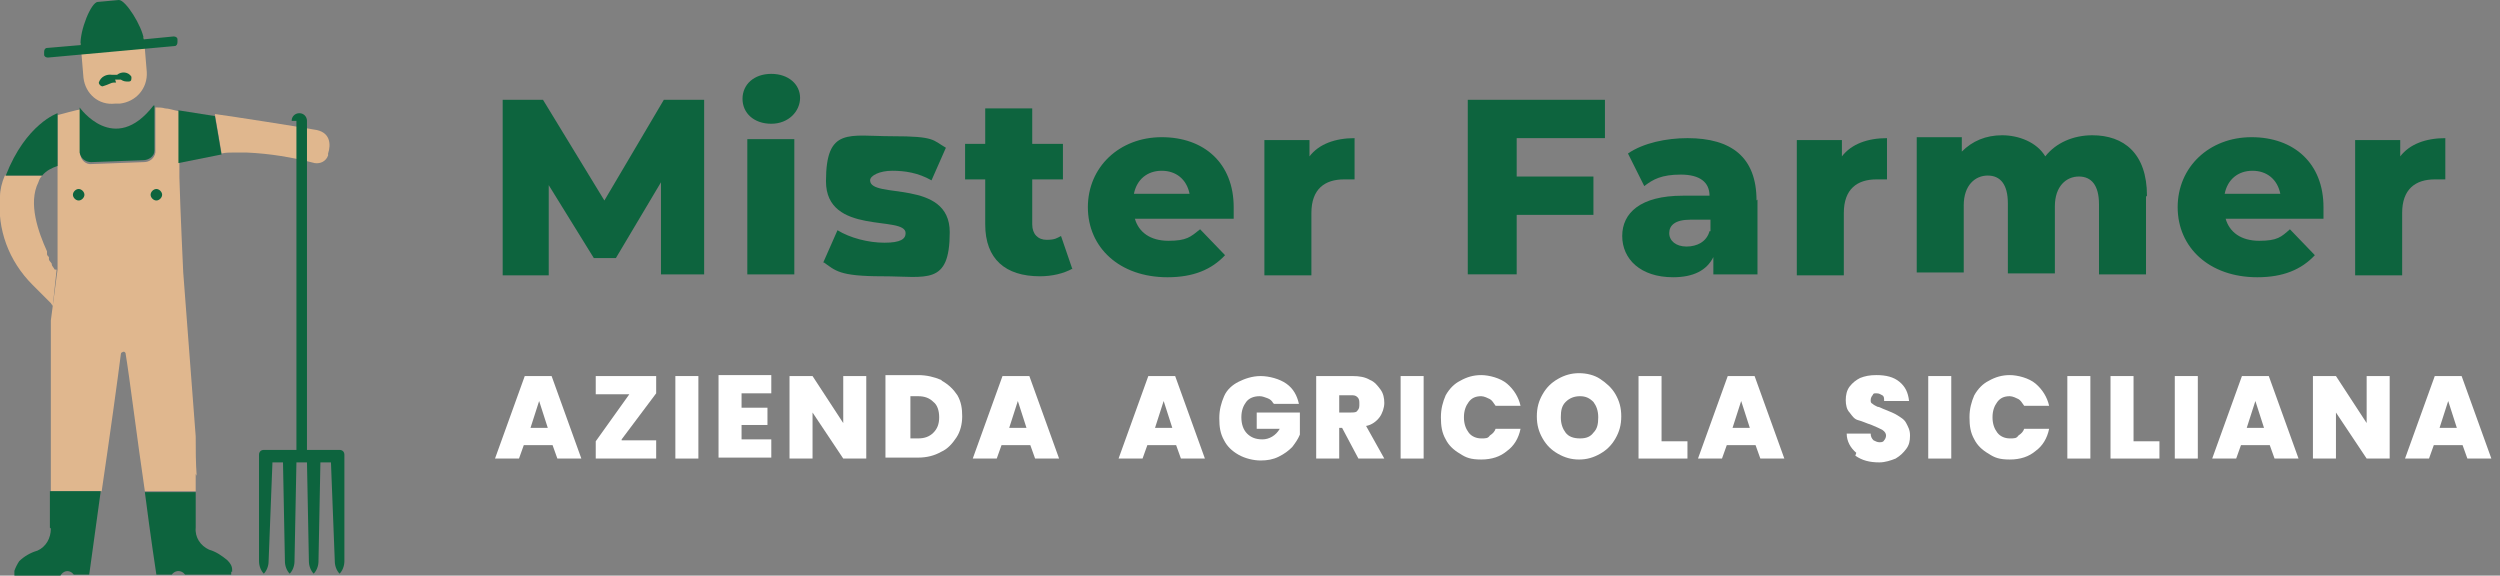 <svg viewBox="0 0 260.6 60" version="1.1" xmlns:xlink="http://www.w3.org/1999/xlink" xmlns="http://www.w3.org/2000/svg" id="Layer_1">
  
  <rect x="0" y="0" width="260.6" height="60" fill="#808080" stroke="none"/>
  
  <defs>
    <style>
      .st0 {
        fill: none;
      }

      .st1 {
        fill: #e0b78e;
      }

      .st2 {
        isolation: isolate;
      }

      .st3 {
        fill: #fff;
      }

      .st4 {
        fill: #0d643e;
      }

      .st5 {
        clip-path: url(#clippath);
      }
    </style>
    <clipPath id="clippath">
      <rect height="60" width="36.5" class="st0"></rect>
    </clipPath>
  </defs>
  <g id="Raggruppa_2342">
    <g id="Raggruppa_2306">
      <g class="st5">
        <g id="Raggruppa_2305">
          <path d="M20.4,49.4s0,.8,0,1.8h-5.3c-.8-5.4-1.6-11.9-2-14.3,0-.2-.2-.3-.3-.2-.1,0-.2.1-.2.2-.3,2.4-1.2,8.9-2,14.3h-5.3c0-2.1,0-3.9,0-3.9v-13.9l.7-5.3v-.6c0,0,0-10,0-10,0,0,0,0,0,0,0,0,0,0,0-.1v-5.4s2.2-.6,2.4-.6v4.7c0,.6.6,1.1,1.2,1l5.4-.2c.6,0,1.1-.4,1.2-1v-4.7c.3,0,.7,0,1,.1.4,0,.9.2,1.5.3v4.3c0,.1,0,.6,0,1.3,0,.4,0,.8,0,1.3.1,3.6.4,9.9.4,9.9h0s1.3,17.1,1.3,17.1c0,1.4,0,2.7.1,4.1" class="st1" id="Tracciato_2163"></path>
          <path d="M8.4,4.5l6.6-.6.3,3.6c.1,1.7-1.1,3.1-2.8,3.3,0,0,0,0,0,0h-.5c-1.7.2-3.1-1-3.3-2.7,0,0,0,0,0,0l-.3-3.6h0Z" class="st1" id="Tracciato_2164"></path>
          <path d="M34.2,16.2c-.2.6-.8.9-1.4.8,0,0,0,0,0,0h0c-2.3-.6-4.7-1-7.1-1.1,0,0-.2,0-.3,0h-.1c-.3,0-.6,0-1,0h0c-.4,0-.8,0-1.2.1,0,0-.7-4.1-.7-4.1,0,0,0,0,.1,0,1.5.2,9.2,1.4,10.2,1.6,1.8.2,1.8,1.6,1.5,2.5" class="st1" id="Tracciato_2165"></path>
          <path d="M5.9,28.1l-.4,3.8s0,0,0,0l-.2-.3-1.9-1.9C.9,27.2-.3,23.9,0,20.5c0-.7.2-1.5.5-2.2h3.9c-.2.2-.3.4-.4.7-1.1,2.2,0,5.2.9,7.2,0,0,0,0,0,.1s0,.1,0,.2c0,.1.1.2.2.3,0,0,0,.1,0,.2,0,.2.2.3.3.5,0,0,0,0,0,.1s.2.3.3.5" class="st1" id="Tracciato_2166"></path>
          <path d="M18.5,4.1c0-.2-.2-.3-.4-.3l-3.1.3c-.2-1.4-1.9-4.1-2.6-4.1l-2.2.2c-.7,0-1.9,3-1.8,4.5l-3.5.3c-.2,0-.3.2-.3.4v.3c0,.2.2.3.4.3l13.2-1.2c.2,0,.3-.2.3-.4v-.3Z" class="st4" id="Tracciato_2167"></path>
          <path d="M30.9,12.6v34.3s0,0,0,0h-3.4c-.3,0-.5.2-.5.5v11.1c0,.5.2,1,.5,1.3.3-.3.5-.8.5-1.3l.4-10.3h0s1.1,0,1.1,0h0s.2,10.3.2,10.3c0,.5.2,1,.5,1.3.3-.3.5-.8.5-1.3l.2-10.3h0s1.1,0,1.1,0c0,0,0,0,0,0h0l.2,10.3c0,.5.2,1,.5,1.3.3-.3.5-.8.5-1.3l.2-10.3h0s1.1,0,1.1,0h0s.4,10.3.4,10.3c0,.5.2,1,.5,1.3.3-.3.5-.8.5-1.3v-11.1c0-.3-.2-.5-.5-.5h-3.4s0,0,0,0h0V12.6c0-.4-.3-.8-.8-.8-.4,0-.8.3-.8.8h0" class="st4" id="Tracciato_2168"></path>
          <path d="M8.2,19.7c.3,0,.6.3.6.6s-.3.6-.6.6-.6-.3-.6-.6.3-.6.6-.6h0" class="st4" id="Tracciato_2169"></path>
          <path d="M16.3,19.7c.3,0,.6.3.6.6s-.3.6-.6.6-.6-.3-.6-.6.3-.6.6-.6h0" class="st4" id="Tracciato_2170"></path>
          <path d="M5.3,55.1c0,1-.5,1.9-1.4,2.3-.7.2-1.4.6-1.9,1.1-.2.3-.4.7-.5,1v.2h0c0,.1,0,.2,0,.3h4.8c.3-.5.8-.6,1.2-.3,0,0,.1.1.2.2,0,0,0,0,0,0h1.6c0,0,1.2-8.7,1.2-8.7h-5.3c0,1.2,0,2.6,0,3.8" class="st4" id="Tracciato_2171"></path>
          <path d="M24.2,59.6h0v-.2c0-.4-.2-.7-.5-1-.6-.5-1.2-.9-1.9-1.1-.9-.4-1.5-1.3-1.4-2.3,0-1.3,0-2.7,0-3.7h-5.3c.6,4.7,1.2,8.6,1.2,8.6h0c0,0,1.6,0,1.6,0,0,0,0,0,0,0,.3-.4.8-.5,1.2-.2,0,0,.1.1.2.2,0,0,0,0,.1,0h4.7c0-.1,0-.2,0-.3" class="st4" id="Tracciato_2172"></path>
          <path d="M23.1,16.1l-4.5.9c0-.7,0-1.2,0-1.2v-4.3l3.8.6s.7,4,.7,4.1" class="st4" id="Tracciato_2173"></path>
          <path d="M6,11.9v5.4c-.6.2-1.2.5-1.6,1H.6c2.1-5.4,5.4-6.5,5.4-6.5" class="st4" id="Tracciato_2174"></path>
          <path d="M16.1,11v4.7c0,.6-.6,1-1.2,1l-5.4.2c-.6,0-1.1-.4-1.2-1v-4.7s3.6,5.1,7.7-.2" class="st4" id="Tracciato_2175"></path>
          <path d="M12.1,8.6c-.2,0-.4,0-.6.1-.2.1-.5.2-.8.3-.2,0-.4-.2-.4-.4h0c.2-.6.8-.9,1.4-.8,0,0,.1,0,.2,0,0,0,.2,0,.3,0,.5-.4,1.2-.3,1.5.2,0,0,0,0,0,.1,0,0,0,0,0,0,0,.2,0,.4-.3.4h0c-.3,0-.5,0-.8-.2-.2,0-.4,0-.6,0h0Z" class="st4" id="Tracciato_2176"></path>
        </g>
      </g>
    </g>
    <g class="st2" id="Mister_Farmer">
      <g class="st2">
        <path d="M68.9,28.6v-9.6c0,0-4.7,7.9-4.7,7.9h-2.3l-4.7-7.6v9.4h-4.8V10.4h4.2l6.4,10.5,6.2-10.5h4.2v18.2c0,0-4.7,0-4.7,0Z" class="st4"></path>
        <path d="M77.4,10.3c0-1.5,1.2-2.6,3-2.6s3,1.1,3,2.5-1.2,2.7-3,2.7-3-1.1-3-2.6ZM77.9,14.5h4.9v14.1h-4.9v-14.1Z" class="st4"></path>
        <path d="M85.8,27.4l1.5-3.4c1.3.8,3.2,1.3,4.9,1.3s2.2-.4,2.2-1c0-1.9-8.3.3-8.3-5.4s2.4-4.7,6.9-4.7,4.2.4,5.6,1.2l-1.5,3.4c-1.4-.8-2.8-1-4.1-1s-2.3.5-2.3,1c0,2,8.3-.2,8.3,5.4s-2.4,4.6-7,4.6-4.9-.6-6.2-1.5Z" class="st4"></path>
        <path d="M111.8,28c-.9.5-2.1.8-3.4.8-3.6,0-5.7-1.8-5.7-5.4v-4.7h-2.1v-3.7h2.1v-3.7h4.9v3.7h3.2v3.7h-3.2v4.7c0,1,.6,1.6,1.5,1.6s1.1-.2,1.5-.4l1.2,3.5Z" class="st4"></path>
        <path d="M128.5,22.8h-10.2c.4,1.4,1.6,2.3,3.5,2.3s2.3-.4,3.3-1.2l2.6,2.7c-1.4,1.5-3.3,2.3-6,2.3-5,0-8.3-3.1-8.3-7.3s3.3-7.3,7.7-7.3,7.5,2.7,7.5,7.3,0,.8,0,1.2ZM118.2,20.2h5.8c-.3-1.5-1.4-2.4-2.9-2.4s-2.6.9-2.9,2.4Z" class="st4"></path>
        <path d="M141.2,14.3v4.4c-.4,0-.8,0-1.1,0-2,0-3.4,1-3.4,3.5v6.5h-4.9v-14.1h4.7v1.7c1-1.3,2.7-1.9,4.7-1.9Z" class="st4"></path>
        <path d="M158.1,14.4v4h8v4h-8v6.2h-5.1V10.4h14.3v4h-9.1Z" class="st4"></path>
        <path d="M183.2,20.8v7.8h-4.6v-1.8c-.7,1.4-2.1,2.1-4.2,2.1-3.4,0-5.3-1.9-5.3-4.3s1.9-4.2,6.3-4.2h2.8c0-1.4-1-2.2-3-2.2s-2.9.5-3.8,1.2l-1.7-3.4c1.6-1.1,4-1.6,6.2-1.6,4.6,0,7.2,2,7.2,6.5ZM178.3,24.1v-1.2h-2.1c-1.6,0-2.2.6-2.2,1.4s.7,1.4,1.8,1.4,2.1-.5,2.4-1.6Z" class="st4"></path>
        <path d="M196.7,14.3v4.4c-.4,0-.8,0-1.1,0-2,0-3.4,1-3.4,3.5v6.5h-4.9v-14.1h4.7v1.7c1-1.3,2.7-1.9,4.7-1.9Z" class="st4"></path>
        <path d="M223.7,20.5v8.1h-4.9v-7.3c0-2-.8-2.9-2.1-2.9s-2.5,1-2.5,3.1v7h-4.9v-7.3c0-2-.8-2.9-2.1-2.9s-2.5,1-2.5,3.1v7h-4.9v-14.1h4.7v1.5c1.1-1.1,2.5-1.7,4.2-1.7s3.6.7,4.5,2.2c1.1-1.4,2.9-2.2,4.9-2.2,3.3,0,5.7,1.9,5.7,6.3Z" class="st4"></path>
        <path d="M242.2,22.8h-10.2c.4,1.4,1.6,2.3,3.5,2.3s2.3-.4,3.2-1.2l2.6,2.7c-1.4,1.5-3.3,2.3-6,2.3-5,0-8.3-3.1-8.3-7.3s3.3-7.3,7.7-7.3,7.5,2.7,7.5,7.3,0,.8,0,1.2ZM231.9,20.2h5.8c-.3-1.5-1.4-2.4-2.9-2.4s-2.6.9-2.9,2.4Z" class="st4"></path>
        <path d="M254.9,14.3v4.4c-.4,0-.8,0-1.1,0-2,0-3.4,1-3.4,3.5v6.5h-4.9v-14.1h4.7v1.7c1-1.3,2.7-1.9,4.7-1.9Z" class="st4"></path>
      </g>
    </g>
    <g class="st2" id="Azienda_Agricola_Siciliana">
      <g class="st2">
        <path d="M57.7,46.4h-3.1l-.5,1.4h-2.5l3.1-8.6h2.8l3.1,8.6h-2.5l-.5-1.4ZM57.1,44.6l-.9-2.8-.9,2.8h1.8Z" class="st3"></path>
        <path d="M64.8,45.9h3.6v1.9h-6.3v-1.8l3.5-4.9h-3.5v-1.9h6.3v1.8l-3.6,4.8Z" class="st3"></path>
        <path d="M72.8,39.2v8.6h-2.4v-8.6h2.4Z" class="st3"></path>
        <path d="M77.3,41.1v1.4h2.7v1.8h-2.7v1.5h3.1v1.9h-5.5v-8.6h5.5v1.9h-3.1Z" class="st3"></path>
        <path d="M90.3,47.8h-2.4l-3.2-4.8v4.8h-2.4v-8.6h2.4l3.2,4.9v-4.9h2.4v8.6Z" class="st3"></path>
        <path d="M98.2,39.7c.7.4,1.2.9,1.6,1.5.4.7.5,1.4.5,2.2s-.2,1.6-.6,2.2-.9,1.2-1.6,1.5c-.7.4-1.5.6-2.4.6h-3.4v-8.6h3.4c.9,0,1.7.2,2.4.5ZM97.3,45.1c.4-.4.6-.9.6-1.6s-.2-1.3-.6-1.6c-.4-.4-.9-.6-1.6-.6h-.8v4.4h.8c.7,0,1.2-.2,1.6-.6Z" class="st3"></path>
        <path d="M107.5,46.4h-3.1l-.5,1.4h-2.5l3.1-8.6h2.8l3.1,8.6h-2.5l-.5-1.4ZM107,44.6l-.9-2.8-.9,2.8h1.8Z" class="st3"></path>
      </g>
      <g class="st2">
        <path d="M122.7,46.4h-3.1l-.5,1.4h-2.5l3.1-8.6h2.8l3.1,8.6h-2.5l-.5-1.4ZM122.2,44.6l-.9-2.8-.9,2.8h1.8Z" class="st3"></path>
        <path d="M132.7,42c-.1-.2-.3-.4-.6-.5s-.5-.2-.8-.2c-.6,0-1.1.2-1.4.6-.3.4-.5.9-.5,1.6s.2,1.3.6,1.7c.4.4.9.6,1.6.6s1.4-.4,1.8-1.1h-2.4v-1.7h4.5v2.3c-.2.5-.5.9-.8,1.3-.4.4-.8.7-1.4,1-.6.3-1.2.4-1.9.4s-1.6-.2-2.3-.6c-.7-.4-1.2-.9-1.5-1.5-.4-.7-.5-1.4-.5-2.3s.2-1.6.5-2.3.9-1.2,1.5-1.5,1.4-.6,2.3-.6,2,.3,2.7.8c.7.5,1.1,1.2,1.3,2.1h-2.6Z" class="st3"></path>
        <path d="M141.6,47.8l-1.7-3.2h-.3v3.2h-2.4v-8.6h3.8c.7,0,1.3.1,1.8.4.5.2.8.6,1.1,1s.4.9.4,1.4-.2,1.1-.5,1.5-.8.8-1.4.9l1.9,3.4h-2.7ZM139.6,43h1.2c.3,0,.6,0,.7-.2.2-.2.2-.4.2-.7s0-.5-.2-.7c-.2-.2-.4-.2-.7-.2h-1.2v1.8Z" class="st3"></path>
        <path d="M148.4,39.2v8.6h-2.4v-8.6h2.4Z" class="st3"></path>
        <path d="M150.7,41.2c.4-.7.9-1.2,1.5-1.5.7-.4,1.4-.6,2.2-.6s2,.3,2.7.9c.7.6,1.2,1.4,1.4,2.3h-2.6c-.2-.3-.4-.6-.6-.7s-.6-.3-.9-.3c-.6,0-1,.2-1.3.6-.3.4-.5.9-.5,1.6s.2,1.2.5,1.6c.3.4.8.6,1.3.6s.7,0,.9-.3c.3-.2.5-.4.6-.7h2.6c-.2,1-.7,1.8-1.4,2.3-.7.6-1.6.9-2.7.9s-1.6-.2-2.2-.6c-.7-.4-1.2-.9-1.5-1.5-.4-.7-.5-1.4-.5-2.3s.2-1.6.5-2.3Z" class="st3"></path>
        <path d="M162.4,47.3c-.7-.4-1.2-.9-1.6-1.6s-.6-1.4-.6-2.3.2-1.6.6-2.3.9-1.2,1.6-1.6,1.4-.6,2.2-.6,1.6.2,2.2.6,1.2.9,1.6,1.6.6,1.4.6,2.3-.2,1.6-.6,2.3-.9,1.2-1.6,1.6c-.7.4-1.4.6-2.2.6s-1.5-.2-2.2-.6ZM166.1,45.1c.4-.4.5-.9.5-1.6s-.2-1.2-.5-1.6c-.4-.4-.8-.6-1.4-.6s-1.1.2-1.5.6-.5.9-.5,1.6.2,1.2.5,1.6.8.6,1.5.6,1.1-.2,1.4-.6Z" class="st3"></path>
        <path d="M173.2,46h2.7v1.8h-5.1v-8.6h2.4v6.8Z" class="st3"></path>
        <path d="M183,46.4h-3l-.5,1.4h-2.5l3.1-8.6h2.8l3.1,8.6h-2.5l-.5-1.4ZM182.4,44.6l-.9-2.8-.9,2.8h1.8Z" class="st3"></path>
      </g>
      <g class="st2">
        <path d="M193.5,47.2c-.6-.5-1-1.2-1-2h2.5c0,.3.1.5.3.7.2.1.4.2.6.2s.4,0,.5-.2c.1-.1.2-.3.2-.5s-.1-.4-.4-.6c-.2-.1-.6-.3-1.1-.5-.6-.2-1-.4-1.4-.5s-.6-.4-.9-.8c-.3-.3-.4-.8-.4-1.3s.1-1,.4-1.4.7-.7,1.1-.9c.5-.2,1-.3,1.7-.3,1,0,1.8.2,2.4.7.6.5.9,1.1,1,2h-2.6c0-.3,0-.5-.2-.6-.2-.1-.3-.2-.6-.2s-.3,0-.4.2c-.1.1-.2.3-.2.5s0,.3.2.4c.1.1.3.2.5.3.2,0,.5.2.8.3.5.2,1,.4,1.3.6s.7.4.9.8.4.7.4,1.3-.1,1-.4,1.4c-.3.4-.6.7-1.1,1-.5.2-1.1.4-1.7.4-1,0-1.8-.2-2.5-.7Z" class="st3"></path>
        <path d="M203.4,39.2v8.6h-2.4v-8.6h2.4Z" class="st3"></path>
        <path d="M205.8,41.2c.4-.7.9-1.2,1.5-1.5.7-.4,1.4-.6,2.2-.6s2,.3,2.7.9c.7.6,1.2,1.4,1.4,2.3h-2.6c-.2-.3-.4-.6-.6-.7s-.6-.3-.9-.3c-.6,0-1,.2-1.3.6-.3.4-.5.9-.5,1.6s.2,1.2.5,1.6c.3.4.8.6,1.3.6s.7,0,.9-.3c.3-.2.5-.4.6-.7h2.6c-.2,1-.7,1.8-1.4,2.3-.7.6-1.6.9-2.7.9s-1.6-.2-2.2-.6c-.7-.4-1.2-.9-1.5-1.5-.4-.7-.5-1.4-.5-2.3s.2-1.6.5-2.3Z" class="st3"></path>
        <path d="M217.9,39.2v8.6h-2.4v-8.6h2.4Z" class="st3"></path>
        <path d="M222.4,46h2.7v1.8h-5.1v-8.6h2.4v6.8Z" class="st3"></path>
        <path d="M229.1,39.2v8.6h-2.4v-8.6h2.4Z" class="st3"></path>
        <path d="M236.6,46.4h-3l-.5,1.4h-2.5l3.1-8.6h2.8l3.1,8.6h-2.5l-.5-1.4ZM236,44.6l-.9-2.8-.9,2.8h1.8Z" class="st3"></path>
        <path d="M249.1,47.8h-2.4l-3.2-4.8v4.8h-2.4v-8.6h2.4l3.2,4.9v-4.9h2.4v8.6Z" class="st3"></path>
        <path d="M256.7,46.4h-3l-.5,1.4h-2.5l3.1-8.6h2.8l3.1,8.6h-2.5l-.5-1.4ZM256.1,44.6l-.9-2.8-.9,2.8h1.8Z" class="st3"></path>
      </g>
    </g>
  </g>
</svg>